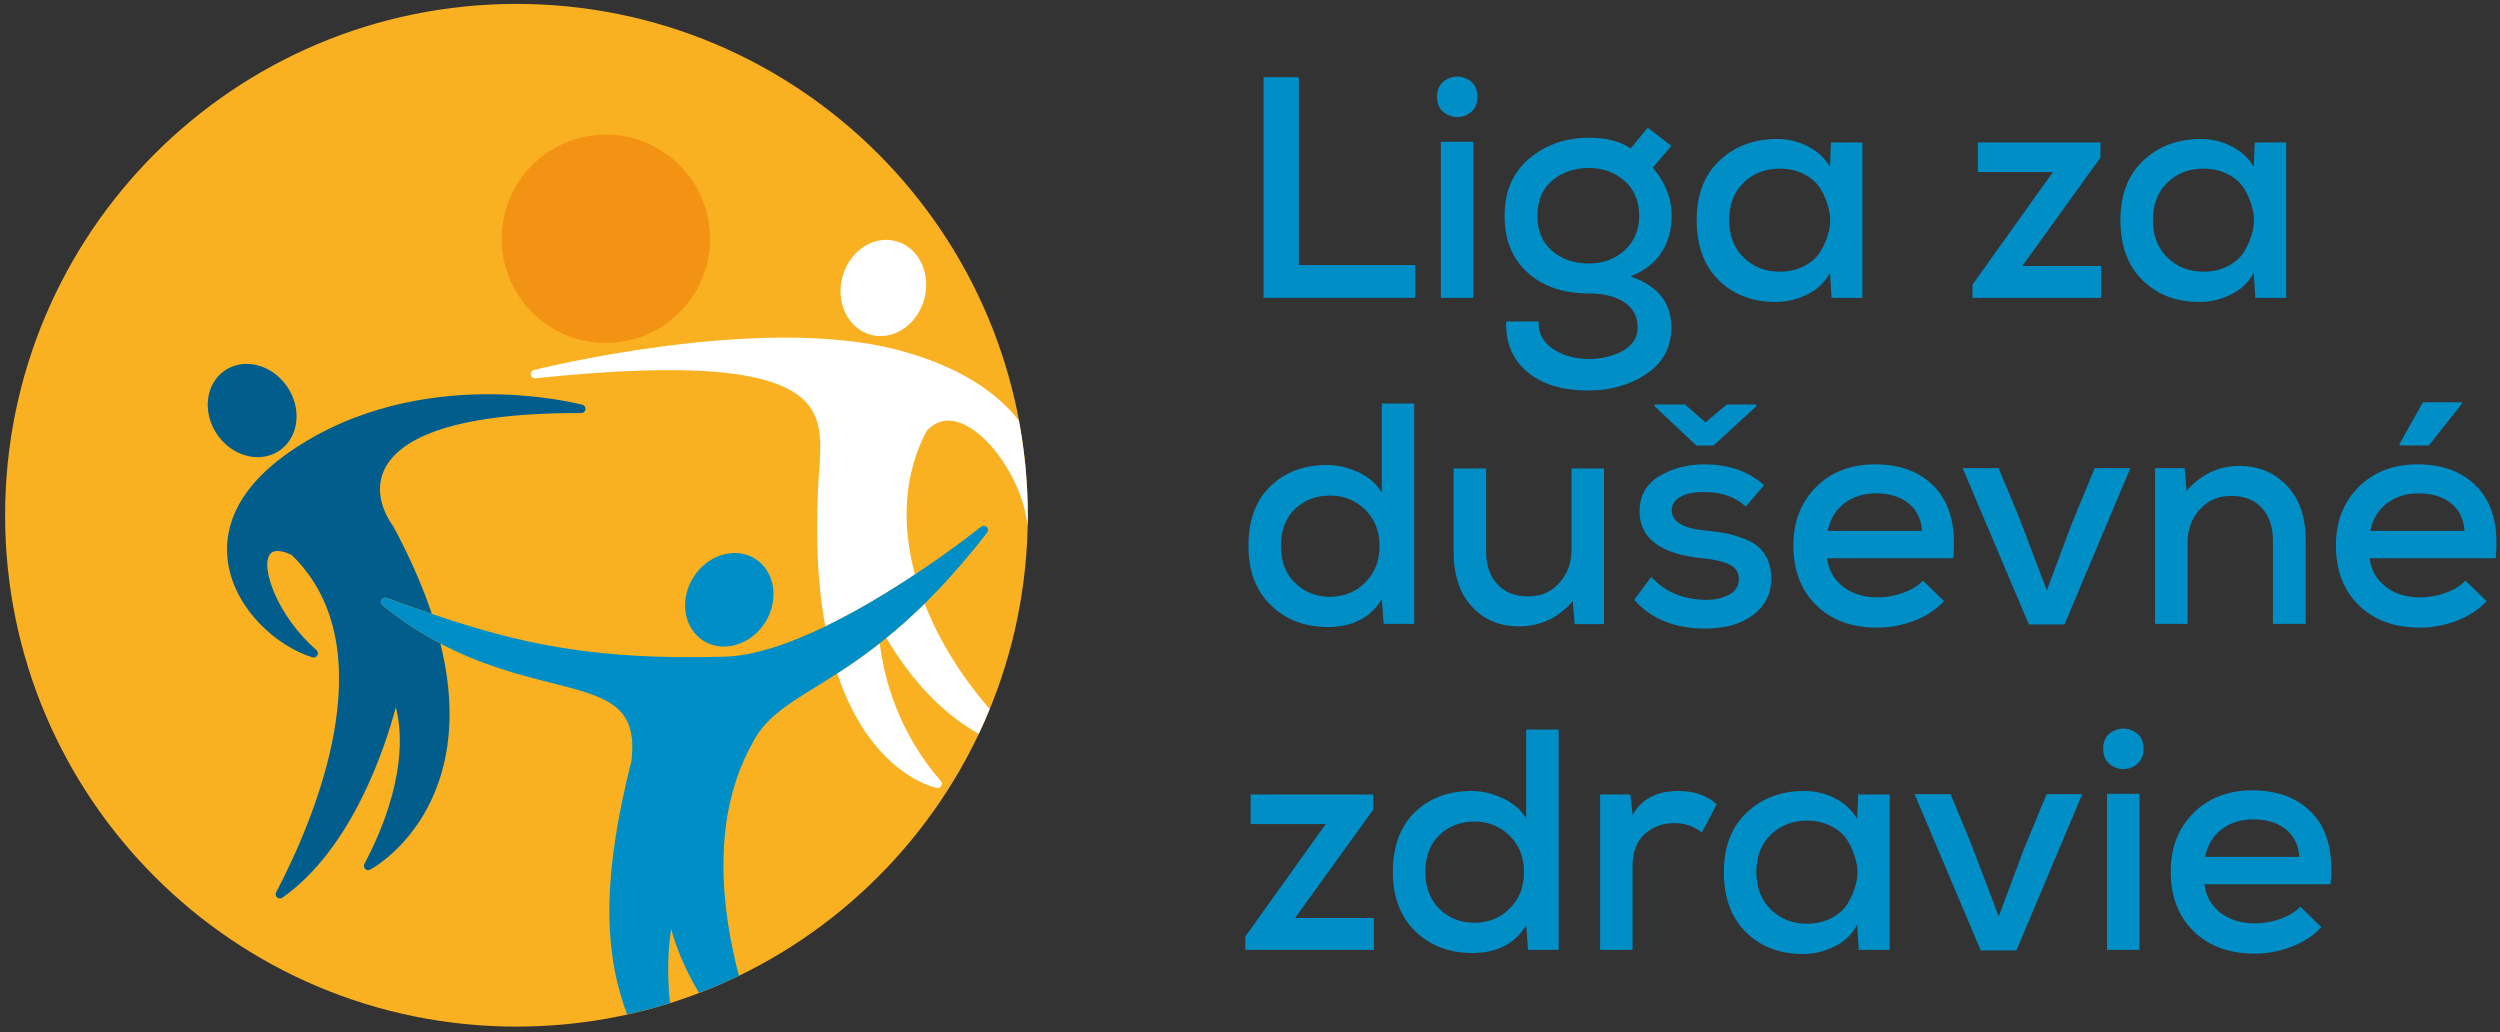 <svg width="155" height="64" viewBox="0 0 155 64" fill="none" xmlns="http://www.w3.org/2000/svg">
<rect x="0" y="0" width="155" height="64" fill="#333333" stroke="none"/>
<g clip-path="url(#clip0_293_4115)">
<path d="M80.529 4.786V16.434H87.741V18.466H78.341V4.786H80.529Z" fill="#008EC6"/>
<path d="M89.333 18.466H91.346V8.792H89.333V18.466ZM89.724 4.903C90.141 4.695 90.558 4.695 90.974 4.903C91.391 5.112 91.6 5.476 91.6 5.997C91.6 6.519 91.391 6.887 90.974 7.102C90.558 7.316 90.141 7.316 89.724 7.102C89.307 6.887 89.099 6.519 89.099 5.997C89.099 5.476 89.307 5.111 89.724 4.903Z" fill="#008EC6"/>
<path d="M96.246 11.186C95.627 11.701 95.318 12.434 95.318 13.385C95.318 14.31 95.621 15.033 96.226 15.554C96.833 16.076 97.592 16.336 98.504 16.336C99.403 16.336 100.148 16.059 100.741 15.505C101.334 14.952 101.63 14.245 101.63 13.385C101.63 12.473 101.327 11.75 100.722 11.216C100.115 10.682 99.376 10.414 98.504 10.414C97.617 10.414 96.865 10.672 96.246 11.186ZM102.158 7.913L103.624 9.046L102.471 10.395C103.253 11.307 103.643 12.304 103.643 13.385C103.643 14.258 103.428 15.02 102.998 15.671C102.569 16.323 101.93 16.811 101.083 17.137C102.777 17.71 103.624 18.76 103.624 20.284C103.624 21.522 103.113 22.485 102.09 23.176C101.067 23.866 99.858 24.212 98.464 24.212C96.875 24.212 95.621 23.831 94.702 23.069C93.784 22.306 93.343 21.261 93.383 19.932H95.396C95.37 20.648 95.66 21.212 96.266 21.622C96.872 22.033 97.604 22.244 98.464 22.258C99.285 22.258 100.002 22.088 100.614 21.75C101.227 21.411 101.532 20.923 101.532 20.284C101.532 19.619 101.255 19.105 100.702 18.739C100.148 18.375 99.416 18.193 98.504 18.193C96.927 18.193 95.663 17.763 94.712 16.903C93.761 16.043 93.285 14.87 93.285 13.385C93.285 11.861 93.8 10.672 94.829 9.818C95.859 8.965 97.083 8.538 98.504 8.538C99.584 8.538 100.451 8.76 101.103 9.203L102.158 7.913Z" fill="#008EC6"/>
<path d="M108.104 11.323C107.505 11.903 107.206 12.675 107.206 13.639C107.206 14.603 107.505 15.379 108.104 15.965C108.704 16.551 109.446 16.844 110.332 16.844C110.905 16.844 111.417 16.727 111.866 16.493C112.316 16.258 112.655 15.952 112.883 15.574C113.111 15.196 113.28 14.782 113.39 14.333C113.501 13.883 113.501 13.431 113.39 12.975C113.28 12.519 113.111 12.102 112.883 11.724C112.655 11.346 112.316 11.04 111.866 10.806C111.417 10.571 110.905 10.454 110.332 10.454C109.446 10.454 108.704 10.743 108.104 11.323ZM113.518 8.831H115.472V18.466H113.557L113.46 16.902C113.16 17.489 112.694 17.938 112.062 18.251C111.43 18.564 110.788 18.72 110.137 18.72C108.691 18.733 107.505 18.29 106.58 17.392C105.655 16.493 105.193 15.242 105.193 13.639C105.193 12.076 105.665 10.848 106.609 9.955C107.554 9.063 108.743 8.616 110.176 8.616C110.867 8.616 111.511 8.773 112.111 9.086C112.71 9.398 113.16 9.822 113.46 10.356L113.518 8.831Z" fill="#008EC6"/>
<path d="M130.229 8.831V9.77L125.382 16.493H130.268V18.466H122.294V17.646L127.278 10.668H122.627V8.831H130.229Z" fill="#008EC6"/>
<path d="M134.377 11.323C133.778 11.903 133.479 12.675 133.479 13.639C133.479 14.603 133.778 15.379 134.377 15.965C134.977 16.551 135.719 16.844 136.605 16.844C137.178 16.844 137.69 16.727 138.139 16.493C138.589 16.258 138.928 15.952 139.156 15.574C139.384 15.196 139.554 14.782 139.663 14.333C139.774 13.883 139.774 13.431 139.663 12.975C139.553 12.519 139.384 12.102 139.156 11.724C138.928 11.346 138.589 11.04 138.139 10.806C137.69 10.571 137.178 10.454 136.605 10.454C135.719 10.454 134.977 10.743 134.377 11.323ZM139.791 8.831H141.745V18.466H139.83L139.733 16.902C139.432 17.489 138.967 17.938 138.335 18.251C137.703 18.564 137.061 18.72 136.409 18.72C134.964 18.733 133.778 18.29 132.853 17.392C131.928 16.493 131.465 15.242 131.465 13.639C131.465 12.076 131.938 10.848 132.882 9.955C133.827 9.063 135.016 8.616 136.449 8.616C137.14 8.616 137.784 8.773 138.384 9.086C138.983 9.398 139.432 9.822 139.733 10.356L139.791 8.831Z" fill="#008EC6"/>
<path d="M80.285 31.564C79.706 32.125 79.416 32.887 79.416 33.851C79.416 34.803 79.706 35.565 80.285 36.138C80.865 36.711 81.592 36.998 82.464 36.998C83.325 36.998 84.051 36.705 84.643 36.118C85.236 35.532 85.532 34.776 85.532 33.851C85.532 32.939 85.236 32.19 84.643 31.604C84.051 31.018 83.325 30.724 82.464 30.724C81.592 30.724 80.865 31.005 80.285 31.564ZM87.682 25.018V38.678H85.787L85.67 37.154C84.966 38.301 83.852 38.874 82.328 38.874C80.895 38.874 79.715 38.424 78.79 37.526C77.865 36.627 77.403 35.401 77.403 33.851C77.403 32.262 77.855 31.027 78.761 30.148C79.666 29.268 80.842 28.828 82.288 28.828C82.926 28.828 83.575 28.982 84.233 29.288C84.891 29.594 85.37 30.014 85.67 30.548V25.018H87.682Z" fill="#008EC6"/>
<path d="M92.137 29.043V34.203C92.137 35.037 92.369 35.708 92.832 36.216C93.294 36.724 93.936 36.978 94.756 36.978C95.538 36.978 96.18 36.698 96.682 36.138C97.183 35.578 97.434 34.887 97.434 34.066V29.043H99.447V38.698H97.63L97.512 37.272C96.6 38.314 95.493 38.834 94.189 38.834C92.978 38.834 91.998 38.425 91.248 37.604C90.499 36.782 90.125 35.655 90.125 34.222V29.043H92.137Z" fill="#008EC6"/>
<path d="M102.591 25.193L105.17 27.617H106.245L108.884 25.193V25.076H107.066L105.737 26.19L104.467 25.076H102.591V25.193ZM108.238 31.408C107.587 30.809 106.74 30.509 105.698 30.509C105.072 30.496 104.574 30.59 104.203 30.793C103.832 30.995 103.646 31.284 103.646 31.662C103.659 32.352 104.356 32.763 105.737 32.894C106.285 32.946 106.757 33.014 107.154 33.099C107.551 33.183 107.975 33.327 108.424 33.529C108.874 33.731 109.219 34.033 109.46 34.438C109.702 34.841 109.822 35.337 109.822 35.923C109.809 36.835 109.431 37.571 108.688 38.131C107.946 38.691 106.956 38.972 105.718 38.972C103.841 38.972 102.376 38.379 101.32 37.193L102.376 35.766C103.21 36.692 104.336 37.167 105.757 37.193C106.304 37.193 106.779 37.089 107.183 36.88C107.587 36.672 107.795 36.36 107.808 35.942C107.822 35.525 107.642 35.219 107.271 35.024C106.9 34.828 106.336 34.692 105.581 34.613C102.975 34.366 101.665 33.402 101.652 31.721C101.652 30.744 102.06 30.011 102.875 29.522C103.689 29.034 104.616 28.789 105.659 28.789C107.17 28.789 108.408 29.219 109.372 30.079L108.238 31.408Z" fill="#008EC6"/>
<path d="M119.163 32.913C119.111 32.171 118.828 31.598 118.313 31.193C117.797 30.79 117.13 30.587 116.309 30.587C115.553 30.587 114.905 30.79 114.365 31.193C113.824 31.598 113.475 32.171 113.319 32.913H119.163ZM113.28 34.613C113.371 35.343 113.7 35.93 114.267 36.372C114.833 36.815 115.553 37.037 116.427 37.037C116.948 37.037 117.472 36.942 117.999 36.754C118.527 36.565 118.935 36.314 119.222 36L120.531 37.272C120.049 37.792 119.433 38.197 118.684 38.483C117.935 38.77 117.169 38.913 116.388 38.913C114.811 38.913 113.55 38.45 112.606 37.525C111.662 36.601 111.189 35.363 111.189 33.812C111.189 32.34 111.658 31.135 112.596 30.196C113.534 29.259 114.752 28.789 116.25 28.789C117.867 28.789 119.124 29.284 120.023 30.275C120.921 31.265 121.28 32.712 121.098 34.613H113.28Z" fill="#008EC6"/>
<path d="M132.082 29.024L127.997 38.717H125.789L121.684 29.024H123.913L125.202 32.131L126.903 36.607L128.427 32.523L129.873 29.024H132.082Z" fill="#008EC6"/>
<path d="M140.922 38.678V33.519C140.922 32.672 140.694 31.998 140.238 31.496C139.782 30.995 139.144 30.743 138.323 30.743C137.542 30.743 136.896 31.024 136.388 31.585C135.88 32.145 135.626 32.829 135.626 33.636V38.678H133.613V29.024H135.45L135.567 30.431C136.479 29.401 137.561 28.887 138.812 28.887C140.023 28.887 141.017 29.298 141.792 30.118C142.567 30.939 142.955 32.067 142.955 33.499V38.678H140.922Z" fill="#008EC6"/>
<path d="M152.644 24.939H150.22L148.774 27.519V27.617H150.592L152.644 25.018V24.939ZM146.957 32.913H152.8C152.748 32.171 152.465 31.597 151.95 31.193C151.436 30.789 150.768 30.588 149.947 30.588C149.191 30.588 148.543 30.789 148.002 31.193C147.462 31.597 147.113 32.171 146.957 32.913ZM154.735 34.613H146.917C147.009 35.343 147.337 35.929 147.904 36.372C148.471 36.816 149.191 37.037 150.064 37.037C150.585 37.037 151.11 36.942 151.637 36.754C152.165 36.565 152.572 36.313 152.859 36.001L154.168 37.271C153.686 37.792 153.071 38.196 152.321 38.483C151.572 38.77 150.806 38.913 150.025 38.913C148.449 38.913 147.187 38.45 146.243 37.525C145.299 36.6 144.826 35.362 144.826 33.812C144.826 32.34 145.295 31.135 146.233 30.197C147.172 29.258 148.389 28.789 149.888 28.789C151.504 28.789 152.761 29.285 153.66 30.274C154.559 31.265 154.917 32.711 154.735 34.613Z" fill="#008EC6"/>
<path d="M85.142 49.255V50.194L80.295 56.917H85.181V58.89H77.207V58.07L82.191 51.093H77.539V49.255H85.142Z" fill="#008EC6"/>
<path d="M89.241 51.776C88.661 52.337 88.371 53.099 88.371 54.063C88.371 55.015 88.661 55.777 89.241 56.35C89.821 56.923 90.547 57.21 91.419 57.21C92.28 57.21 93.006 56.917 93.599 56.33C94.192 55.744 94.488 54.989 94.488 54.063C94.488 53.151 94.192 52.402 93.599 51.816C93.006 51.23 92.28 50.936 91.419 50.936C90.547 50.936 89.821 51.217 89.241 51.776ZM96.638 45.23V58.891H94.742L94.625 57.366C93.921 58.513 92.808 59.086 91.283 59.086C89.85 59.086 88.671 58.636 87.746 57.738C86.82 56.839 86.358 55.614 86.358 54.063C86.358 52.474 86.81 51.239 87.716 50.36C88.622 49.481 89.797 49.04 91.244 49.04C91.882 49.04 92.531 49.194 93.188 49.5C93.846 49.806 94.326 50.226 94.625 50.76V45.23H96.638Z" fill="#008EC6"/>
<path d="M101.082 49.255L101.219 50.526C101.779 49.536 102.723 49.04 104.053 49.04C105.029 49.04 105.824 49.315 106.437 49.862L105.518 51.62C105.036 51.23 104.469 51.034 103.818 51.034C103.075 51.034 102.457 51.262 101.961 51.718C101.466 52.174 101.219 52.826 101.219 53.672V58.89H99.206V49.255H101.082Z" fill="#008EC6"/>
<path d="M109.791 51.748C109.191 52.328 108.892 53.099 108.892 54.064C108.892 55.028 109.191 55.803 109.791 56.389C110.39 56.975 111.133 57.269 112.019 57.269C112.592 57.269 113.104 57.151 113.553 56.917C114.003 56.682 114.341 56.376 114.569 55.998C114.797 55.62 114.966 55.206 115.077 54.757C115.188 54.308 115.188 53.855 115.077 53.399C114.966 52.943 114.797 52.526 114.569 52.148C114.341 51.77 114.003 51.465 113.553 51.23C113.104 50.995 112.592 50.878 112.019 50.878C111.133 50.878 110.39 51.168 109.791 51.748ZM115.205 49.255H117.159V58.89H115.243L115.146 57.327C114.846 57.913 114.38 58.362 113.749 58.676C113.117 58.988 112.475 59.145 111.823 59.145C110.378 59.158 109.191 58.714 108.267 57.816C107.342 56.917 106.879 55.666 106.879 54.064C106.879 52.5 107.352 51.272 108.296 50.379C109.24 49.487 110.429 49.04 111.863 49.04C112.553 49.04 113.198 49.197 113.797 49.51C114.397 49.822 114.846 50.246 115.146 50.78L115.205 49.255Z" fill="#008EC6"/>
<path d="M129.1 49.236L125.015 58.929H122.806L118.702 49.236H120.931L122.22 52.343L123.921 56.819L125.445 52.735L126.891 49.236H129.1Z" fill="#008EC6"/>
<path d="M130.633 58.891H132.646V49.217H130.633V58.891ZM131.023 45.328C131.44 45.119 131.857 45.119 132.274 45.328C132.691 45.536 132.9 45.901 132.9 46.421C132.9 46.943 132.691 47.311 132.274 47.526C131.857 47.741 131.44 47.741 131.023 47.526C130.607 47.311 130.398 46.943 130.398 46.421C130.398 45.901 130.607 45.535 131.023 45.328Z" fill="#008EC6"/>
<path d="M142.559 53.125C142.507 52.383 142.223 51.81 141.709 51.405C141.193 51.002 140.526 50.8 139.705 50.8C138.949 50.8 138.301 51.002 137.76 51.405C137.22 51.81 136.871 52.383 136.715 53.125H142.559ZM136.676 54.825C136.767 55.556 137.096 56.142 137.663 56.584C138.229 57.028 138.949 57.249 139.823 57.249C140.344 57.249 140.868 57.154 141.395 56.966C141.923 56.777 142.331 56.526 142.618 56.212L143.927 57.484C143.445 58.005 142.829 58.409 142.079 58.695C141.331 58.982 140.565 59.125 139.784 59.125C138.207 59.125 136.946 58.662 136.002 57.737C135.057 56.813 134.585 55.575 134.585 54.024C134.585 52.552 135.054 51.347 135.992 50.408C136.929 49.471 138.148 49.001 139.646 49.001C141.263 49.001 142.52 49.496 143.419 50.487C144.317 51.477 144.676 52.924 144.494 54.825H136.676Z" fill="#008EC6"/>
<path d="M63.722 31.946C63.722 49.455 49.529 63.649 32.02 63.649C14.511 63.649 0.317 49.455 0.317 31.946C0.317 14.437 14.511 0.243 32.02 0.243C49.529 0.243 63.722 14.437 63.722 31.946Z" fill="#F9B122"/>
<path d="M54.952 39.552C56.002 41.345 57.891 43.943 60.681 45.502C60.922 44.993 61.148 44.476 61.362 43.953C59.66 42.014 58.242 39.768 57.328 37.422C56.494 38.244 55.703 38.942 54.952 39.552Z" fill="white"/>
<path d="M58.082 48.853C58.099 48.856 58.117 48.858 58.134 48.858C58.226 48.858 58.313 48.809 58.36 48.728C58.416 48.63 58.405 48.509 58.331 48.424C55.673 45.366 54.81 42.046 54.544 39.882C53.594 40.629 52.717 41.23 51.909 41.752C53.963 47.918 57.842 48.804 58.082 48.853Z" fill="white"/>
<path d="M55.601 21.68C46.997 19.455 33.241 22.905 33.103 22.941C32.97 22.974 32.886 23.104 32.91 23.24C32.934 23.373 33.05 23.462 33.195 23.454C42.563 22.478 47.846 22.904 49.827 24.791C50.978 25.888 50.894 27.375 50.814 28.806C50.494 32.943 50.685 36.223 51.17 38.837C53.154 37.878 55.104 36.691 56.728 35.613C55.907 32.572 55.997 29.46 57.457 26.712C58.11 26.006 58.92 25.891 59.867 26.364C61.633 27.247 63.476 30.126 63.705 32.611C63.71 32.389 63.722 32.169 63.722 31.946C63.722 29.937 63.527 27.975 63.17 26.07C61.848 24.389 59.561 22.715 55.601 21.68Z" fill="white"/>
<path d="M53.994 20.758C54.193 20.81 54.392 20.836 54.591 20.836C55.794 20.836 56.94 19.905 57.308 18.531C57.512 17.762 57.446 16.968 57.12 16.296C56.788 15.61 56.228 15.132 55.542 14.949C54.86 14.768 54.133 14.902 53.504 15.331C52.886 15.752 52.433 16.408 52.229 17.177C52.024 17.945 52.09 18.739 52.416 19.411C52.748 20.097 53.309 20.575 53.994 20.758Z" fill="white"/>
<path d="M23.872 29.033C24.684 27.446 27.459 25.581 36.038 25.61H36.04C36.17 25.61 36.281 25.514 36.299 25.384C36.317 25.254 36.236 25.131 36.109 25.096C36.009 25.069 25.986 22.398 17.897 28.059C14.297 30.578 13.868 33.182 14.142 34.924C14.595 37.805 17.173 40.078 19.371 40.754C19.489 40.791 19.616 40.739 19.676 40.632C19.737 40.524 19.713 40.388 19.62 40.306C17.237 38.228 16.158 35.24 16.715 34.392C16.972 34.001 17.59 34.175 18.076 34.401C24.084 40.195 19.412 50.958 17.121 55.322C17.064 55.428 17.09 55.561 17.18 55.64C17.229 55.684 17.29 55.705 17.352 55.705C17.405 55.705 17.458 55.69 17.503 55.658C21.894 52.574 23.928 46.163 24.541 43.846C24.911 45.242 25.244 48.514 22.593 53.566C22.54 53.667 22.56 53.792 22.641 53.873C22.721 53.955 22.848 53.972 22.948 53.919C23.074 53.852 26.066 52.226 27.329 48.077C28.065 45.658 28.053 42.925 27.305 39.901C26.132 39.283 24.927 38.511 23.718 37.521C23.619 37.44 23.593 37.299 23.656 37.189C23.719 37.077 23.856 37.029 23.973 37.072C24.942 37.423 25.867 37.753 26.773 38.062C26.203 36.347 25.412 34.547 24.401 32.664C23.979 32.084 23.084 30.568 23.872 29.033Z" fill="#005D8C"/>
<path d="M17.329 27.935C17.915 27.534 18.285 26.896 18.369 26.14C18.453 25.397 18.252 24.627 17.803 23.97C17.353 23.314 16.708 22.846 15.986 22.654C15.25 22.457 14.522 22.572 13.937 22.972C13.351 23.373 12.982 24.01 12.897 24.766C12.814 25.51 13.015 26.279 13.464 26.937C14.082 27.841 15.05 28.343 15.981 28.343C16.458 28.343 16.925 28.211 17.329 27.935Z" fill="#005D8C"/>
<path d="M46.602 46.173C47.362 44.583 48.702 43.753 50.556 42.604C50.981 42.341 51.434 42.059 51.909 41.752C52.717 41.23 53.594 40.629 54.544 39.882C54.678 39.776 54.816 39.663 54.952 39.552C55.703 38.941 56.494 38.243 57.328 37.422C58.535 36.233 59.827 34.795 61.205 33.018C61.285 32.912 61.276 32.763 61.181 32.67C61.087 32.578 60.937 32.57 60.833 32.654C60.793 32.686 59.112 34.031 56.729 35.613C55.104 36.691 53.154 37.878 51.17 38.837C48.999 39.886 46.791 40.661 44.932 40.714C36.837 40.947 32.171 39.902 26.774 38.062C25.867 37.753 24.942 37.424 23.974 37.072C23.856 37.029 23.719 37.077 23.656 37.189C23.594 37.299 23.619 37.44 23.718 37.521C24.927 38.511 26.133 39.283 27.305 39.901C29.854 41.243 32.242 41.849 34.149 42.331C37.633 43.214 39.554 43.7 39.15 47.173C37.455 53.9 37.3 58.688 38.883 62.895C39.783 62.696 40.67 62.465 41.539 62.192C41.325 60.144 41.455 58.576 41.615 57.596C41.859 58.519 42.354 59.899 43.336 61.561C44.179 61.239 45.007 60.887 45.813 60.497C44.715 56.321 44.09 50.724 46.602 46.173Z" fill="#008EC6"/>
<path d="M43.601 39.72C43.991 39.969 44.432 40.087 44.88 40.087C45.836 40.087 46.826 39.551 47.433 38.6C48.324 37.203 48.055 35.432 46.833 34.652C45.611 33.872 43.892 34.376 43.001 35.773C42.11 37.171 42.379 38.941 43.601 39.72Z" fill="#008EC6"/>
<path d="M37.562 21.264C33.994 21.264 31.102 18.371 31.102 14.803C31.102 11.236 33.994 8.344 37.562 8.344C41.129 8.344 44.022 11.236 44.022 14.803C44.022 18.371 41.129 21.264 37.562 21.264Z" fill="#F39313"/>
</g>
<defs>
<clipPath id="clip0_293_4115">
<rect width="154.909" height="64" fill="white"/>
</clipPath>
</defs>
</svg>
